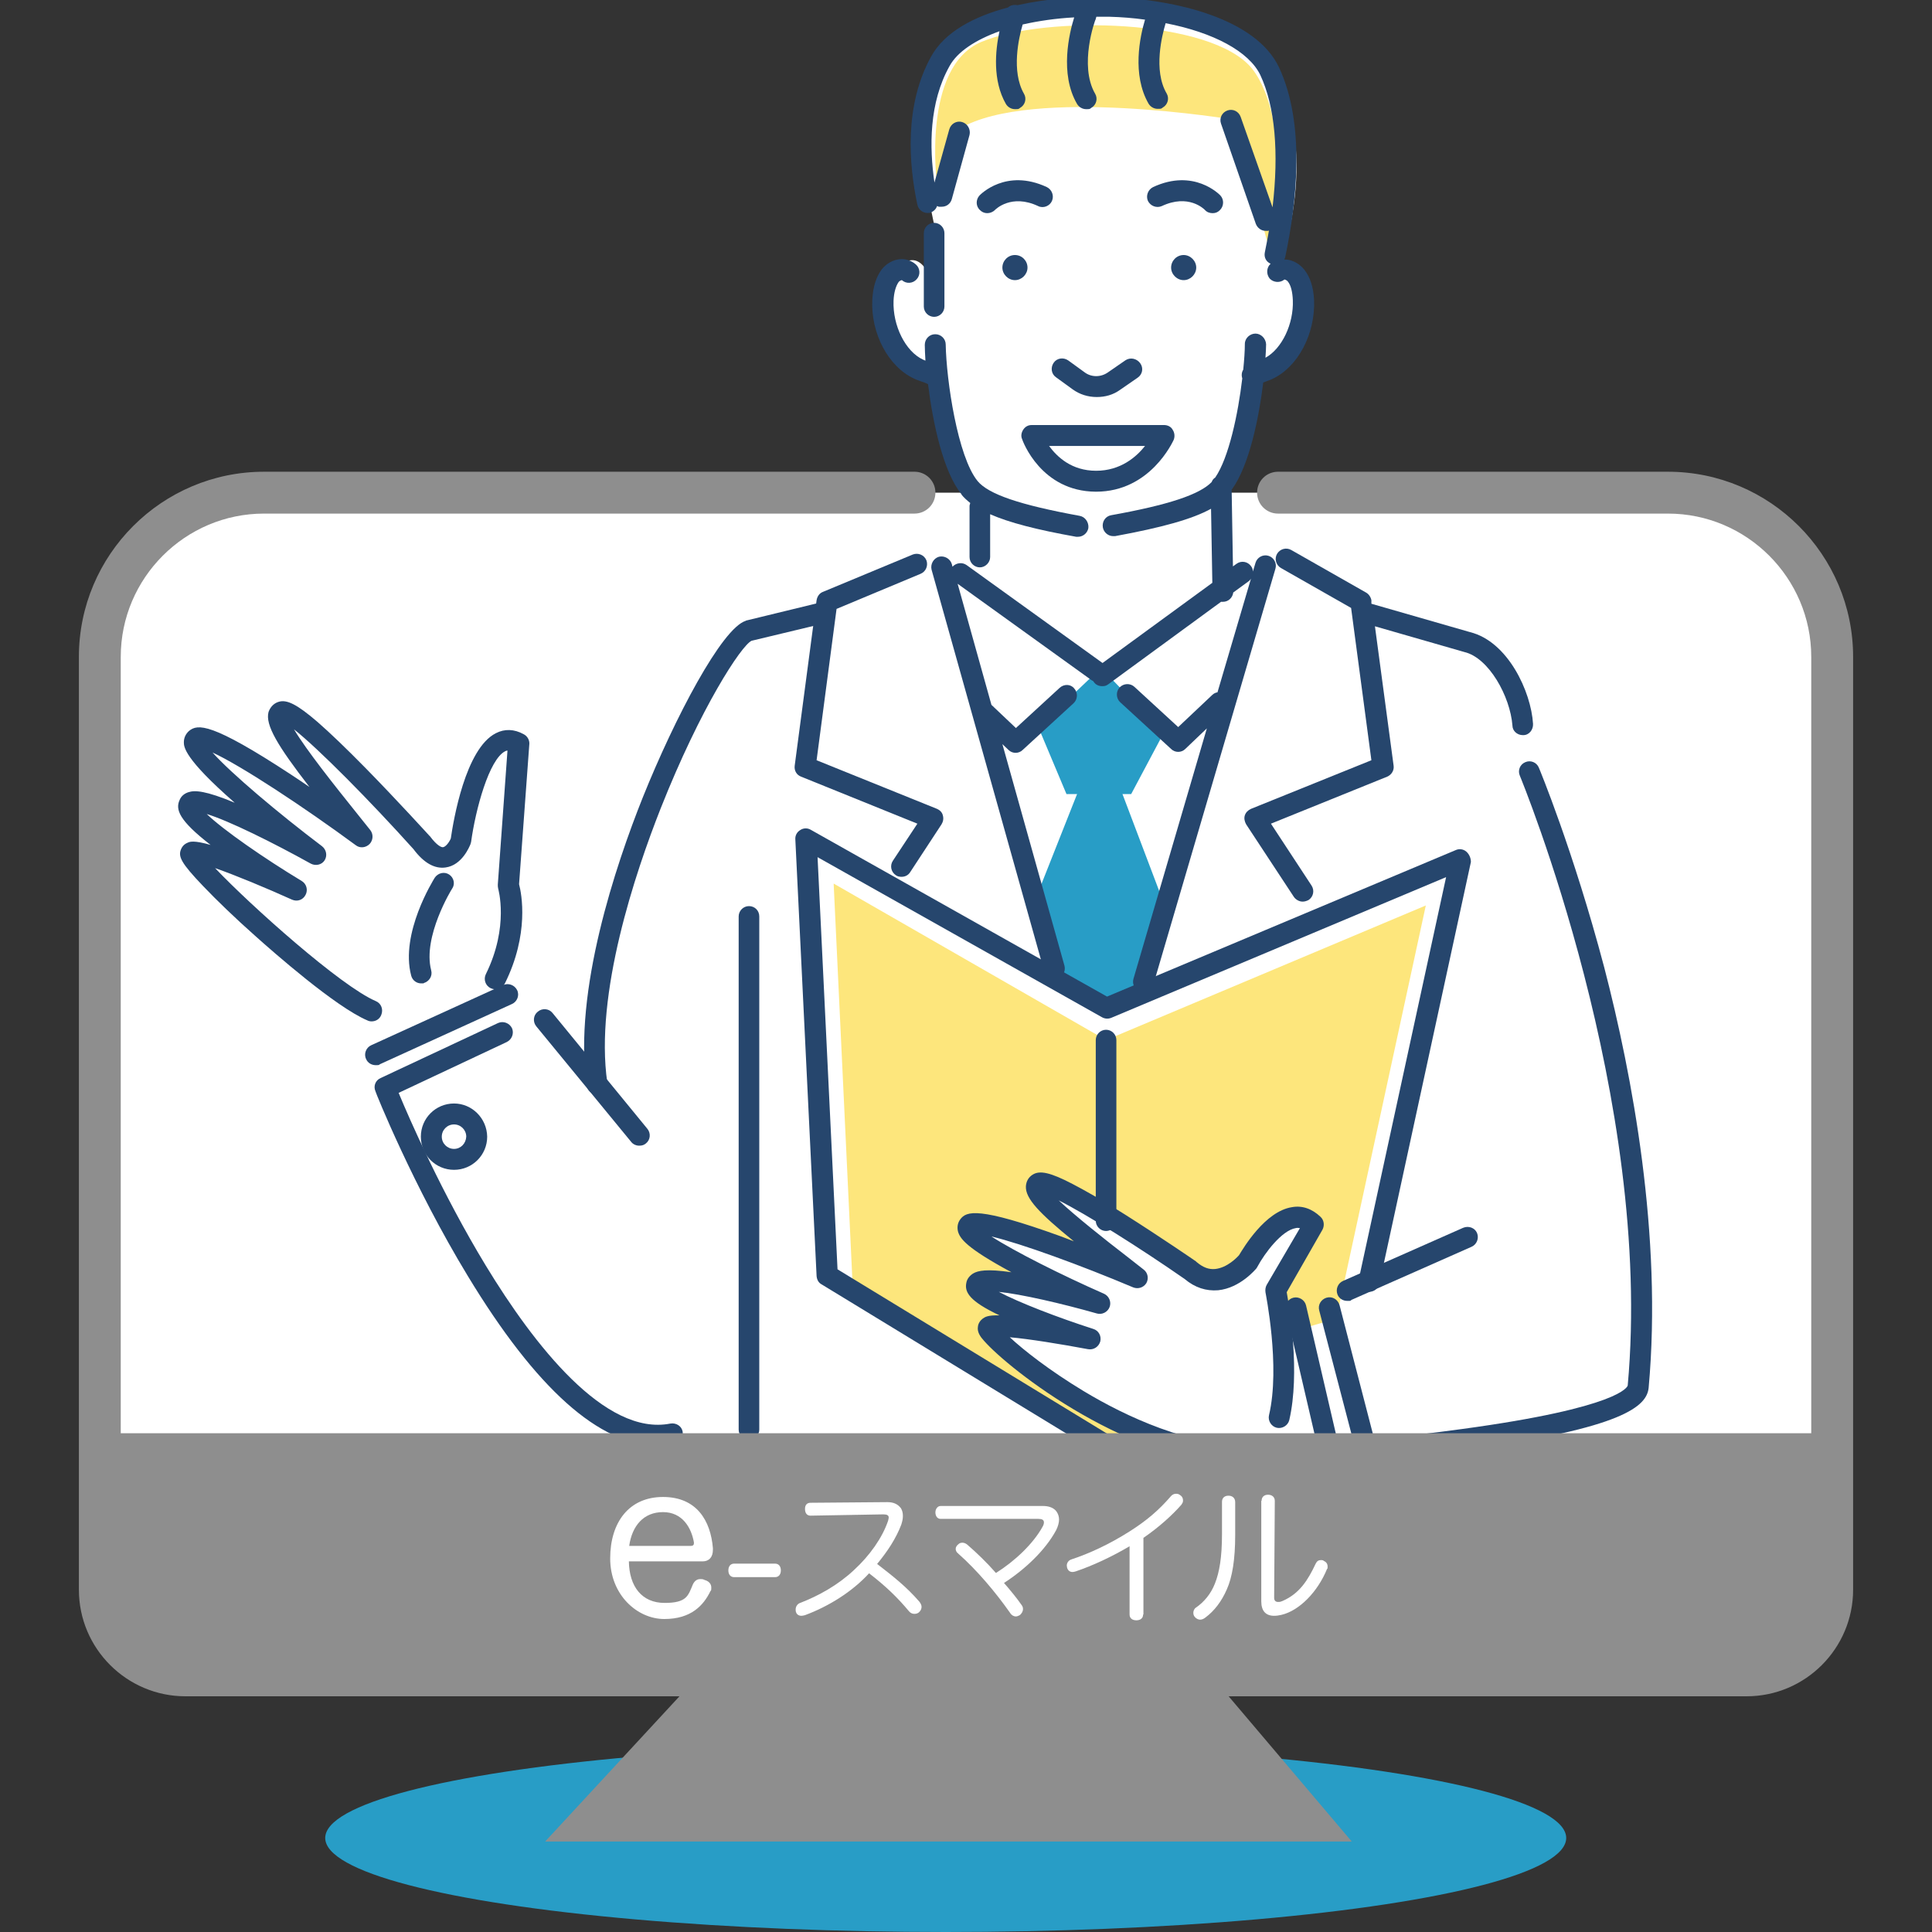 <?xml version="1.0" encoding="UTF-8"?>
<svg id="_レイヤー_1" data-name="レイヤー_1" xmlns="http://www.w3.org/2000/svg" xmlns:xlink="http://www.w3.org/1999/xlink" version="1.1" viewBox="0 0 600 600">
  <rect x="0" y="0" width="600" height="600" fill="#333333" stroke="none"/>
  <!-- Generator: Adobe Illustrator 29.2.1, SVG Export Plug-In . SVG Version: 2.1.0 Build 116)  -->
  <defs>
    <style>
      .st0 {
        fill: #8e8e8e;
      }

      .st1 {
        fill: #289dc6;
      }

      .st2 {
        fill: #26466d;
      }

      .st3 {
        fill: #fff;
      }

      .st4 {
        fill: #fde67c;
      }
    </style>
  </defs>
  <ellipse class="st1" cx="293.7" cy="570.8" rx="192.7" ry="29.2"/>
  <polygon class="st0" points="169.3 571.9 419.8 571.9 300 430.6 169.3 571.9"/>
  <path class="st3" d="M518,153H82c-28.2,0-51,22.8-51,51v289.7c0,14.7,11.9,26.6,26.6,26.6h484.8c14.7,0,26.6-11.9,26.6-26.6V204c0-28.2-22.8-51-51-51Z"/>
  <path class="st0" d="M518,146.5h-121.1c-3.6,0-6.5,2.9-6.5,6.5s2.9,6.5,6.5,6.5h121.1c24.5,0,44.5,20,44.5,44.5v289.7c0,11.1-9,20.1-20.1,20.1H57.6c-11.1,0-20.1-9-20.1-20.1V204c0-24.5,20-44.5,44.5-44.5h202c3.6,0,6.5-2.9,6.5-6.5s-2.9-6.5-6.5-6.5H82c-31.7,0-57.5,25.8-57.5,57.5v289.7c0,18.3,14.9,33.1,33.1,33.1h484.8c18.3,0,33.1-14.9,33.1-33.1V204c0-31.7-25.8-57.5-57.5-57.5Z"/>
  <path class="st3" d="M396.7,84.7s15.7-41.1-3.9-65c-19.5-23.9-80.7-20.3-97.6-4.8-16.9,15.5-3.5,61.1-3.5,61.1l-1.3,14.8s-3.8-18.7-14-5,13.7,30.9,13.7,30.9l12.3,36.2,76.1,29-2-24.9c9.4-4.9,12.3-40.4,12.3-40.4,0,0,6.8,2.2,13.8-12,7-14-5.9-19.9-5.9-19.9Z"/>
  <path class="st4" d="M304.8,13c-18.7,7.8-13.8,44.3-13.8,44.3l7.1-17.4c22.5-13.2,85.2-2.7,85.2-2.7l11.4,42.1c2.5.5,6.6-42.2-5.8-57.9-12.5-15.7-64.3-16.7-84.1-8.4Z"/>
  <path class="st4" d="M258.9,274.4l5.8,122.8,84.5,55.1v-9.9c-25.1-8.4-39.5-29.3-39.5-29.3l9.9-3.2-14.8-10.4,14.5-2.7-16.6-15.8,34.2,7.3-11.9-19s24.4,15.6,38.8,21.3c14.4,5.7,16.5,6.2,26.5-3.3s16.2-8.2,16.2-8.2l-9.7,20.4,1.5,14.9,16.7-4.9,27.8-128.3-99.3,41.8-84.6-48.6Z"/>
  <polygon class="st1" points="322.5 276.9 328.2 300.4 343.1 312.2 355.7 304.7 360.3 277.5 341.7 228.4 322.5 276.9"/>
  <polygon class="st1" points="339 210.2 322.5 225.9 331.2 246.6 351.3 246.6 361.4 227.6 344.6 210.2 339 210.2"/>
  <path class="st2" d="M232.6,281.4c-1.8,0-3.2,1.5-3.2,3.2v159.4c0,1.8,1.5,3.2,3.2,3.2s3.2-1.5,3.2-3.2v-159.4c0-1.8-1.4-3.2-3.2-3.2Z"/>
  <path class="st3" d="M340.4,149.4c15,.1,21.2-14.2,21.2-14.2h-41.1s4.9,14.1,19.9,14.2Z"/>
  <path class="st2" d="M254,187.3l-22.2,5.4q-.1,0-.2.1c-7.4,2.3-22,30-32,54.9-8.3,20.8-21.6,60.1-17.4,89.4.2,1.6,1.6,2.8,3.2,2.8h.5c1.8-.3,3-1.9,2.7-3.7-4-27.5,8.7-65.2,16.6-85.2,12.4-31.3,25-50.5,28.2-52l22.1-5.3c1.7-.4,2.8-2.2,2.4-3.9s-2.1-2.9-3.9-2.5Z"/>
  <path class="st2" d="M401.2,374.9c-8.3,1.3-15,12.6-16.4,14.9-.7.8-3.7,3.9-7.4,4.3-2,.2-3.8-.5-5.7-2.1-.1-.1-.2-.1-.2-.2-.1-.1-10.9-7.5-22.1-14.6-6.6-4.2-12.1-7.3-16.3-9.5-6.9-3.6-10.2-4.3-12.4-2.9-1.3.8-2,2.1-2.1,3.6-.2,3.8,4.1,8.3,14.9,17.1-1.4-.5-2.8-1.1-4.2-1.6-25.5-9.2-29.2-7.8-31.1-5.2-.8,1.1-1,2.4-.7,3.7.6,2.2,2.5,5.1,16.6,12.7-7.7-1.1-10.4-.5-11.9.4-1.1.7-1.9,1.7-2.1,2.9-.6,2.9,1,5.7,10.3,10.1-3.6-.1-4.5.5-5.2,1-.8.6-1.4,1.5-1.5,2.5-.3,1.7.8,3.2,1.9,4.4,7.5,8.6,45.8,39.2,83.7,39.2s3.2-1.5,3.2-3.2-1.5-3.2-3.2-3.2c-19.9,0-39.7-9.3-52.8-17.2-10.6-6.4-18.6-12.7-22.9-16.7,5.9.5,15.7,2.1,24.3,3.7,1.7.3,3.3-.7,3.8-2.4.4-1.7-.5-3.4-2.2-3.9-10.9-3.5-23.1-8.2-29.3-11.5,6.9.7,19.5,3.6,30.4,6.7,1.6.5,3.4-.4,4-2s-.2-3.4-1.7-4.1c-13.2-5.8-27.9-13.2-35-17.8,9.3,2.2,27.9,9,44,15.8,1.5.6,3.2.1,4.1-1.3.8-1.4.5-3.2-.8-4.2-1.7-1.3-3.4-2.7-5.1-4-6.9-5.3-16.2-12.7-21.3-17.5,8.6,4.3,25,14.6,39.1,24.4,3.2,2.7,6.7,3.8,10.4,3.5,6.9-.7,11.7-6.6,11.9-6.8.1-.2.2-.3.3-.5,2.3-4.3,7.6-11.3,11.9-12,.4-.1.8-.1,1.3,0l-10.3,17.6c-.4.7-.5,1.5-.4,2.3,0,.2,4.7,23,1.1,38.2-.4,1.7.7,3.5,2.4,3.9,1.7.4,3.5-.7,3.9-2.4,3.4-14.7.1-34.6-.8-39.7l11.1-19.4c.7-1.3.5-3-.6-4-2.6-2.5-5.7-3.6-8.9-3Z"/>
  <path class="st2" d="M455.4,264.5c-.9-.8-2.2-1-3.3-.5l-108.3,45.5-92-51.8c-1-.6-2.3-.6-3.3.1-1,.6-1.6,1.7-1.5,2.9l6.6,135.6c.1,1.1.6,2.1,1.6,2.6l86.8,52.9c.5.3,1.1.5,1.7.5,1.1,0,2.2-.6,2.8-1.6.9-1.5.4-3.5-1.1-4.5l-85.3-52-6.2-128,88.3,49.7c.9.5,1.9.6,2.9.2l104-43.7-27.1,124.8c-.4,1.8.7,3.5,2.5,3.9s3.5-.7,3.9-2.5l28.4-130.9c0-1.2-.5-2.4-1.4-3.2Z"/>
  <path class="st2" d="M343.5,319.8c-1.8,0-3.2,1.5-3.2,3.2v56.1c0,1.8,1.5,3.2,3.2,3.2s3.2-1.5,3.2-3.2v-56.1c0-1.7-1.4-3.2-3.2-3.2Z"/>
  <path class="st2" d="M208.2,442.1c-20.3,4-42.4-24.5-57.3-49-13.6-22.4-23.8-45.7-27.1-53.7l33.6-15.8c1.6-.8,2.3-2.7,1.6-4.3-.8-1.6-2.7-2.3-4.3-1.6l-36.5,17.1c-1.6.7-2.3,2.5-1.6,4.1,0,.3,11.8,29.6,28.7,57.4,21.2,35,40.9,52.6,58.9,52.6s3.5-.2,5.2-.5c1.8-.3,2.9-2.1,2.6-3.8-.3-1.7-2-2.8-3.8-2.5Z"/>
  <path class="st2" d="M171.6,314.6c-1.1-1.4-3.2-1.6-4.6-.4-1.4,1.1-1.6,3.2-.4,4.6l29.4,35.8c.6.8,1.6,1.2,2.5,1.2s1.5-.2,2.1-.7c1.4-1.1,1.6-3.2.4-4.6l-29.4-35.9Z"/>
  <path class="st2" d="M291,251.2l-37.4-15.1,6.2-47,26.1-10.9c1.7-.7,2.4-2.6,1.8-4.2-.7-1.7-2.6-2.4-4.2-1.8l-27.9,11.6c-1.1.4-1.8,1.4-2,2.6l-6.8,51.4c-.2,1.5.6,2.9,2,3.4l36.1,14.6-7.6,11.5c-1,1.5-.6,3.5.9,4.5.5.4,1.2.5,1.8.5,1.1,0,2.1-.5,2.7-1.5l9.7-14.8c.5-.8.7-1.8.4-2.8-.2-.9-.9-1.6-1.8-2Z"/>
  <path class="st2" d="M156.3,305.9l-41,18.7c-1.6.7-2.4,2.7-1.6,4.3.5,1.2,1.7,1.9,3,1.9s.9-.1,1.3-.3l41-18.7c1.6-.7,2.4-2.7,1.6-4.3s-2.7-2.3-4.3-1.6Z"/>
  <g>
    <path class="st2" d="M498.2,300.4c-9.6-36.3-20.2-61.8-20.3-62-.7-1.7-2.6-2.4-4.2-1.7-1.7.7-2.4,2.6-1.7,4.2.4,1,41.6,100.7,33.5,189.4-.1.3-2.1,6.8-51.5,13.5-9.5,1.3-19,2.4-27.2,3.2l-10.8-41.7c-.5-1.7-2.2-2.8-4-2.3-1.7.5-2.8,2.2-2.3,4l10.6,40.6c-1.7.2-3.3.3-4.8.4l-9.9-42.6c-.4-1.7-2.2-2.8-3.9-2.4-1.7.4-2.8,2.1-2.4,3.9l9.7,41.7c-4.1.3-6.5.5-6.6.5-1.8,0-3.1,1.7-3,3.5.1,1.7,1.5,3,3.2,3h.2c.3,0,26.6-1.8,52.8-5.4,48.7-6.7,55.8-13.5,56.4-19.2,4.3-47.3-5.1-97.1-13.8-130.6Z"/>
    <path class="st2" d="M454.4,381.3l-37.3,16.5c-1.6.7-2.4,2.6-1.7,4.3.5,1.2,1.7,1.9,3,1.9s.9,0,1.3-.3l37.3-16.5c1.6-.7,2.4-2.6,1.7-4.3-.7-1.6-2.6-2.3-4.3-1.6Z"/>
    <path class="st2" d="M404.6,280c.6,0,1.2-.2,1.8-.5,1.5-1,1.9-3,.9-4.5l-12.6-19.2,36.1-14.6c1.4-.6,2.2-2,2-3.4l-5.8-43.3,27.8,8h0c7.6,1.8,14.2,13.8,14.9,22.8,0,1.7,1.5,3,3.2,3h.2c1.8,0,3.1-1.7,3-3.5-.6-10-7.8-25.6-19.6-28.5l-30.6-8.8v-1.1c-.2-1-.8-1.9-1.7-2.4l-23.2-13.2c-1.6-.9-3.5-.3-4.4,1.2-.9,1.6-.3,3.5,1.2,4.4l21.8,12.4,6.3,47.3-37.4,15.1c-.9.4-1.6,1.1-1.9,2-.3.9-.1,1.9.4,2.8l14.8,22.5c.6.9,1.7,1.5,2.7,1.5Z"/>
  </g>
  <path class="st2" d="M162.6,228c-2.9-1.6-5.9-1.7-8.6-.3-9.5,4.8-13.2,27.2-14,32.7-.5,1.2-1.6,2.6-2.4,2.7-.5.1-1.9-.5-4-3.3-.1-.1-.1-.2-.2-.2-.1-.1-9.8-10.8-19.9-21.1-6-6.1-11-10.9-14.9-14.3-6.4-5.5-9.6-7.1-12.2-6.2-1.5.5-2.5,1.7-3,3.1-1.1,4,2.8,10.5,12.7,23.3-1.9-1.3-3.8-2.6-5.8-3.9-24.7-16.2-28.9-15.7-31.6-13.5-1,.9-1.6,2.1-1.6,3.5s0,5,15.8,18.8c-9.1-3.8-12.4-3.9-14.3-3.3-1.3.4-2.3,1.2-2.8,2.4-1.4,3-.2,6.4,9.6,14-5.2-1.5-6.5-1-7.1-.7-1,.4-1.7,1.1-2.1,2.1-.9,2.2,0,4.2,6.9,11.4,4.2,4.4,9.9,9.9,16.1,15.4,5.7,5.1,25,22.1,34.9,26.3.4.2.8.3,1.3.3,1.3,0,2.5-.7,3-2,.7-1.7,0-3.6-1.7-4.3-10.8-4.6-38.8-29.6-49.9-41.3,6.3,2.2,15.7,6.1,23.9,9.8,1.6.7,3.4.1,4.2-1.5.8-1.5.3-3.4-1.2-4.3-11.6-7-24.3-15.8-29.5-20.8,6.9,2.1,20.6,8.9,32.3,15.4,1.5.8,3.4.4,4.3-1s.6-3.3-.8-4.4c-13.5-10.2-28.2-22.6-34-29.1,8.9,4.1,28.2,16.8,44.5,28.8,1.3,1,3.1.8,4.3-.4,1.1-1.2,1.2-3,.2-4.3-1.5-1.8-2.9-3.7-4.4-5.5-6.5-8.1-15.5-19.4-19.3-25.8,7.7,6.1,23.7,22.3,37.1,37.2,3.2,4.3,6.6,6.2,10,5.7,5.1-.7,7.4-6.5,7.7-7.2.1-.2.1-.5.2-.7,1.4-10.2,5.6-25.7,10.6-28.2.2-.1.4-.2.7-.2l-3,41.6c0,.4,0,.8.1,1.2,0,.1,3.5,11.8-3.8,26.6-.8,1.6-.2,3.6,1.5,4.4,1.6.8,3.6.1,4.4-1.5,7.6-15.3,5.2-27.8,4.4-30.8l3.2-43.7c0-1.1-.6-2.3-1.8-2.9Z"/>
  <path class="st2" d="M139.5,271.6c-1.5-1-3.5-.5-4.5,1-.4.7-10.8,17.2-7.3,30.4.4,1.5,1.7,2.4,3.1,2.4s.6,0,.8-.1c1.7-.5,2.8-2.2,2.3-4-2.7-10.4,6.4-25.2,6.5-25.3,1-1.4.6-3.4-.9-4.4Z"/>
  <g>
    <path class="st2" d="M290.1,98.4c1.8,0,3.2-1.5,3.2-3.2v-22.8c0-1.7-1.4-3.2-3.2-3.2s-3.2,1.5-3.2,3.2v22.8c0,1.8,1.5,3.2,3.2,3.2Z"/>
    <path class="st2" d="M298.6,153.6c.7.9,1.6,1.7,2.7,2.6,0,.3-.2.6-.2.9v15.9c0,1.8,1.5,3.2,3.2,3.2s3.2-1.5,3.2-3.2v-13.3c5.9,2.6,14.4,4.8,26.7,7,.2,0,.4,0,.6,0,1.5,0,2.9-1.1,3.2-2.7.2-1.8-1-3.5-2.7-3.8-18.6-3.4-28.3-6.7-31.7-10.8-6.2-7.6-9.7-31.3-9.9-42.4,0-1.8-1.5-3.2-3.2-3.2h-.1c-1.8,0-3.2,1.5-3.2,3.3,0,1.4.1,3,.2,4.9-.2-.1-.5-.2-.7-.3-5.5-2.5-9.5-10.6-9.2-18.3.1-2.5.7-4.5,1.5-5.7.4-.6,1-.7,1.1-.7,1.3,1.2,3.4,1.1,4.6-.3,1.2-1.3,1.1-3.4-.3-4.6-1.4-1.2-3.2-1.8-5-1.6-2.1.2-4.2,1.4-5.6,3.2-1.7,2.3-2.7,5.4-2.9,9.4-.5,10.5,5,20.8,13,24.5.8.4,1.5.6,2.3.9.7.2,1.4.5,2,.8,1.5,12,4.7,27.2,10.4,34.2Z"/>
    <path class="st2" d="M392.2,118.8c.2,0,.4-.1.6-.2.7-.3,1.5-.5,2.3-.9,8-3.7,13.4-14,13-24.5-.2-4-1.2-7.1-3-9.4-1.4-1.8-3.5-3-5.6-3.2-.2,0-.4,0-.6,0,0-.2.1-.4.2-.6,3.7-17.3,6.3-41.6-1.9-59.1-7.1-15-31.8-21.1-52.6-21.8-9-.3-19.2.4-28.6,2.5-1.1-.2-2.2,0-2.9.7-10.6,2.8-19.7,7.6-23.9,15.2-8.4,15.1-7,33.4-4.3,46.1.4,1.7,2,2.8,3.8,2.5,1.1-.3,2-1.1,2.3-2.1.2,0,.4.2.6.2.3,0,.6,0,.9,0,1.4,0,2.7-.9,3.1-2.4l5.5-19.9c.4-1.7-.6-3.5-2.3-4s-3.5.5-4,2.3l-4.6,16.5c-1.6-11-1.7-24.8,4.7-36.2,2.4-4.4,8-8.1,15.5-10.8-1.3,6-2.2,15.3,2,22.6.6,1,1.7,1.6,2.8,1.6s1.1,0,1.6-.4c1.6-.9,2.1-2.9,1.2-4.4-4-7-1.6-17.4-.4-21.5,4.9-1.1,10.3-1.9,16-2.2-1.5,4.8-4.6,17.5.9,26.9.6,1,1.7,1.6,2.8,1.6s1.1,0,1.6-.4c1.6-.9,2.1-2.9,1.2-4.4-5.1-8.8,0-23,.2-23.2,0-.2.1-.4.2-.7,1.3,0,2.7,0,4,0,3.8.1,7.5.4,11.1.9-1.6,5.3-4.1,17.1,1.1,26.1.6,1,1.7,1.6,2.8,1.6s1.1,0,1.6-.4c1.6-.9,2.1-2.9,1.2-4.4-4.2-7.2-1.4-18.1-.3-21.8,14.9,2.9,25.9,8.8,29.4,16.1,4.6,9.8,5.8,24.1,3.8,41.1l-9.9-28.1c-.6-1.7-2.4-2.6-4.1-2s-2.6,2.4-2,4.1l10.8,31.1c.5,1.3,1.7,2.2,3.1,2.2s.7,0,1-.2c-.4,2.3-.8,4.5-1.3,6.9-.3,1.5.4,2.9,1.8,3.5,0,0,0,0,0,0-1.3,1.2-1.4,3.2-.3,4.6,1.2,1.3,3.3,1.4,4.6.3,0,0,.7.1,1.1.7.9,1.1,1.4,3.2,1.5,5.7.3,7.4-3.4,15.1-8.5,17.9.1-1.6.2-3,.2-4.2-.1-1.8-1.6-3.3-3.3-3.3s-3.3,1.4-3.3,3.2c0,2.2-.2,5-.5,8-.5.8-.6,1.8-.3,2.7-1.3,11.1-4.2,24.7-8.4,30.8-.5.3-.9.8-1.1,1.4-3.8,3.9-13.4,7.1-31.2,10.3-1.8.3-2.9,2-2.6,3.8.3,1.6,1.7,2.7,3.2,2.7s.4,0,.6,0c14.7-2.7,24-5.3,29.8-8.5l.4,23-34.1,24.9-42.2-30.4c-1.4-1-3.3-.7-4.4.5l-.2-.8c-.5-1.7-2.3-2.7-4-2.3-1.7.5-2.7,2.3-2.3,4l35,124.8c.4,1.4,1.7,2.4,3.1,2.4s.6,0,.9-.1c1.7-.5,2.7-2.3,2.3-4l-19.3-68.9,1.9,1.8c.6.6,1.4.9,2.2.9s1.6-.3,2.2-.9l15.8-14.5c1.3-1.2,1.4-3.3.2-4.6-1.1-1.4-3.2-1.4-4.5-.2l-13.6,12.5-7.6-7.2-10.5-37.6,41.4,29.8c.2.2.5.3.7.4,0,.1.1.2.2.3.6.9,1.6,1.3,2.6,1.3s1.3-.2,1.9-.6l35-25.6c.2,0,.4,0,.6,0h0c1.7,0,3-1.3,3.2-2.9l4.8-3.5c.3-.2.5-.5.7-.8l-10.4,35.3c-.6.1-1.2.4-1.6.8l-10.6,10-13.6-12.5c-1.3-1.2-3.4-1.1-4.6.2s-1.1,3.4.2,4.6l15.8,14.5c.6.6,1.4.9,2.2.9s1.6-.3,2.2-.9l6.7-6.4-22.8,77.8c-.5,1.7.5,3.5,2.2,4,.3,0,.6,0,.9,0,1.4,0,2.7-.9,3.1-2.3l37.9-129.1c.5-1.7-.5-3.5-2.2-4s-3.5.5-4,2.2l-.8,2.7c0-.6-.2-1.2-.6-1.7-1-1.4-3-1.8-4.5-.7l-1.1.8-.4-23.8c5.5-7.5,8.5-22.4,9.9-34Z"/>
  </g>
  <g>
    <path class="st2" d="M361.5,132h-41.1c-1.1,0-2,.5-2.6,1.4-.6.9-.8,2-.4,2.9.2.7,5.9,16.3,22.9,16.4h.1c16.8,0,23.8-15.5,24.1-16.1.4-1,.3-2.2-.3-3.1-.5-1-1.6-1.5-2.7-1.5ZM340.4,146.2c-7.6,0-12.1-4.3-14.6-7.7h29.8c-2.7,3.4-7.6,7.7-15.2,7.7Z"/>
    <path class="st2" d="M319.1,83.1c0-2.1-1.7-3.9-3.9-3.9s-3.9,1.8-3.9,3.9,1.8,3.9,3.9,3.9,3.9-1.8,3.9-3.9Z"/>
    <path class="st2" d="M367.6,79.2c-2.2,0-3.9,1.8-3.9,3.9s1.8,3.9,3.9,3.9,3.9-1.8,3.9-3.9-1.8-3.9-3.9-3.9Z"/>
    <path class="st2" d="M322.4,64c1.6.8,3.6,0,4.3-1.6.7-1.6,0-3.5-1.6-4.3-12.7-5.9-20.6,2.3-20.9,2.6-1.2,1.3-1.2,3.4.2,4.6.6.6,1.4.9,2.2.9s1.7-.3,2.4-1c.2-.2,5.1-5.1,13.4-1.2Z"/>
    <path class="st2" d="M379,60.7c-.3-.3-8.2-8.5-20.9-2.6-1.6.8-2.3,2.7-1.6,4.3.8,1.6,2.7,2.3,4.3,1.6,8.3-3.9,13.1.9,13.4,1.2.6.7,1.5,1,2.4,1s1.6-.3,2.2-.9c1.3-1.2,1.4-3.3.2-4.6Z"/>
    <path class="st2" d="M328,117.2l5.1,3.7c2.2,1.6,4.8,2.4,7.5,2.4s5.1-.7,7.2-2.2l5.5-3.8c1.5-1,1.9-3,.8-4.5-1.1-1.5-3.1-1.9-4.6-.9l-5.5,3.8c-2.2,1.5-5.1,1.5-7.2-.1l-5.1-3.7c-1.5-1-3.5-.7-4.5.8s-.7,3.5.8,4.5Z"/>
  </g>
  <path class="st2" d="M141,342.7c-5.7,0-10.3,4.6-10.3,10.3s4.6,10.3,10.3,10.3,10.3-4.6,10.3-10.3c-.1-5.7-4.7-10.3-10.3-10.3ZM141,356.8c-2.1,0-3.8-1.7-3.8-3.8s1.7-3.8,3.8-3.8,3.8,1.7,3.8,3.8c-.1,2.1-1.7,3.8-3.8,3.8Z"/>
  <path class="st0" d="M31,493.7c0,14.7,11.9,26.6,26.6,26.6h484.8c14.7,0,26.6-11.9,26.6-26.6v-48.6H31v48.6Z"/>
  <g>
    <path class="st3" d="M195.3,484.8c.1,8,4.1,13,11.1,13s7.3-2.3,8.8-5.8c.6-1.2,1.4-1.6,2.3-1.6s.9.1,1.4.3c1.1.3,2,1.1,2,2.3s-.1.8-.3,1.2c-2.1,4.3-5.9,8.6-14.3,8.6s-16.8-7.5-16.8-18.8,5.9-19.1,16.4-19.1,14.8,7.4,15.5,15.9v.5c0,2.3-1.2,3.6-3.2,3.6h-22.9ZM214.5,480.1c.7,0,1-.3,1-.8v-.3c-.8-4.6-3.6-9.4-9.6-9.4s-9.6,4.2-10.5,10.5h19.1Z"/>
    <path class="st3" d="M240.7,485.6c1.1,0,1.8.8,1.8,2.1s-.7,2.1-1.8,2.1h-12.7c-1.1,0-1.8-.8-1.8-2.1s.7-2.1,1.8-2.1h12.7Z"/>
    <path class="st3" d="M251.7,470.7c-1.1,0-1.7-.8-1.7-2.1s.7-1.9,1.7-1.9l23.9-.2c2,0,3.3.7,4.2,1.9.4.7.6,1.4.6,2.4s-.2,1.7-.5,2.7c-1.6,4.2-4.2,8.2-7.5,12.2,5.3,4.1,9.1,7.1,13.1,11.7.4.5.7,1.1.7,1.6s-.2,1.1-.6,1.5c-.4.5-1,.7-1.6.7s-1.2-.2-1.7-.8c-3.5-4.2-7.2-7.8-12.4-11.8-5.2,5.7-12.6,10.3-19.9,13-.4.1-.8.2-1.1.2-.8,0-1.5-.4-1.7-1.2-.1-.2-.1-.5-.1-.8,0-.8.5-1.7,1.4-2,5.7-2.2,11.7-5.5,16.7-10.2,4.9-4.5,8.8-10,10.6-15.3.1-.4.2-.8.2-1,0-.7-.5-1-1.7-1l-22.6.4Z"/>
    <path class="st3" d="M292.1,471.7c-1,0-1.6-.9-1.6-2s.7-2,1.6-2h31.9c1.8,0,3.3.6,4.1,1.7.5.7.8,1.6.8,2.5s-.3,2.1-.9,3.3c-3.4,6.3-9.7,12.2-16.2,16.4,2,2.3,3.9,4.6,5.5,6.9.3.4.4.8.4,1.2,0,.8-.5,1.5-1,1.9-.4.2-.8.4-1.2.4-.7,0-1.4-.4-1.8-1.1-4.5-6.4-10.3-13.3-16.2-18.5-.5-.4-.7-.9-.7-1.4s.3-1,.8-1.4c.4-.4.8-.5,1.3-.5s1,.2,1.5.6c3,2.6,6.1,5.6,8.9,8.8,5.9-3.7,11.6-9.1,14.5-14.4.3-.5.4-1,.4-1.3,0-.8-.6-1.1-1.7-1.1h-30.4Z"/>
    <path class="st3" d="M355,501.4c0,1.2-.9,1.8-2.1,1.8s-2.1-.6-2.1-1.8v-21.2c-5.6,3.3-11.4,6-16.7,7.8-.4.1-.7.2-1,.2-.8,0-1.4-.4-1.7-1.3,0-.2-.1-.5-.1-.7,0-.8.5-1.6,1.4-1.9,5.5-1.8,11.8-4.7,18.1-8.7,5.2-3.3,9-6.5,12.8-10.9.4-.5,1-.8,1.6-.8s.9.1,1.4.5c.6.4.8,1,.8,1.6s-.2.8-.5,1.3c-2.9,3.3-7,7-11.8,10.3v23.8h0Z"/>
    <path class="st3" d="M379.5,466.4c0-1.2.8-1.9,2-1.9s2.1.7,2.1,2v10.2c0,7.6-.9,13.1-2.6,16.9-1.6,3.7-3.9,6.7-6.6,8.7-.6.5-1.2.7-1.7.7s-1.2-.3-1.6-.8c-.4-.4-.5-.9-.5-1.4s.3-1.3.9-1.6c2.4-1.7,4.5-4.1,5.8-7.4,1.4-3.5,2.2-8.2,2.2-15.4v-10h0ZM391.8,466.1c0-1.2.8-1.9,2-1.9s2.1.7,2.1,1.9l-.2,30.1c0,.8.4,1.3,1.2,1.3s.8-.1,1.4-.3c5.3-2.3,7.9-6.5,10.3-11.6.4-.8.9-1.1,1.6-1.1s.7.1,1,.3c.7.3,1.1.9,1.1,1.7s0,.5-.2.8c-2.9,7.1-8.6,12.9-14.1,14.2-.8.2-1.6.3-2.3.3-2.6,0-4-1.5-4-4.5v-31.2Z"/>
  </g>
</svg>